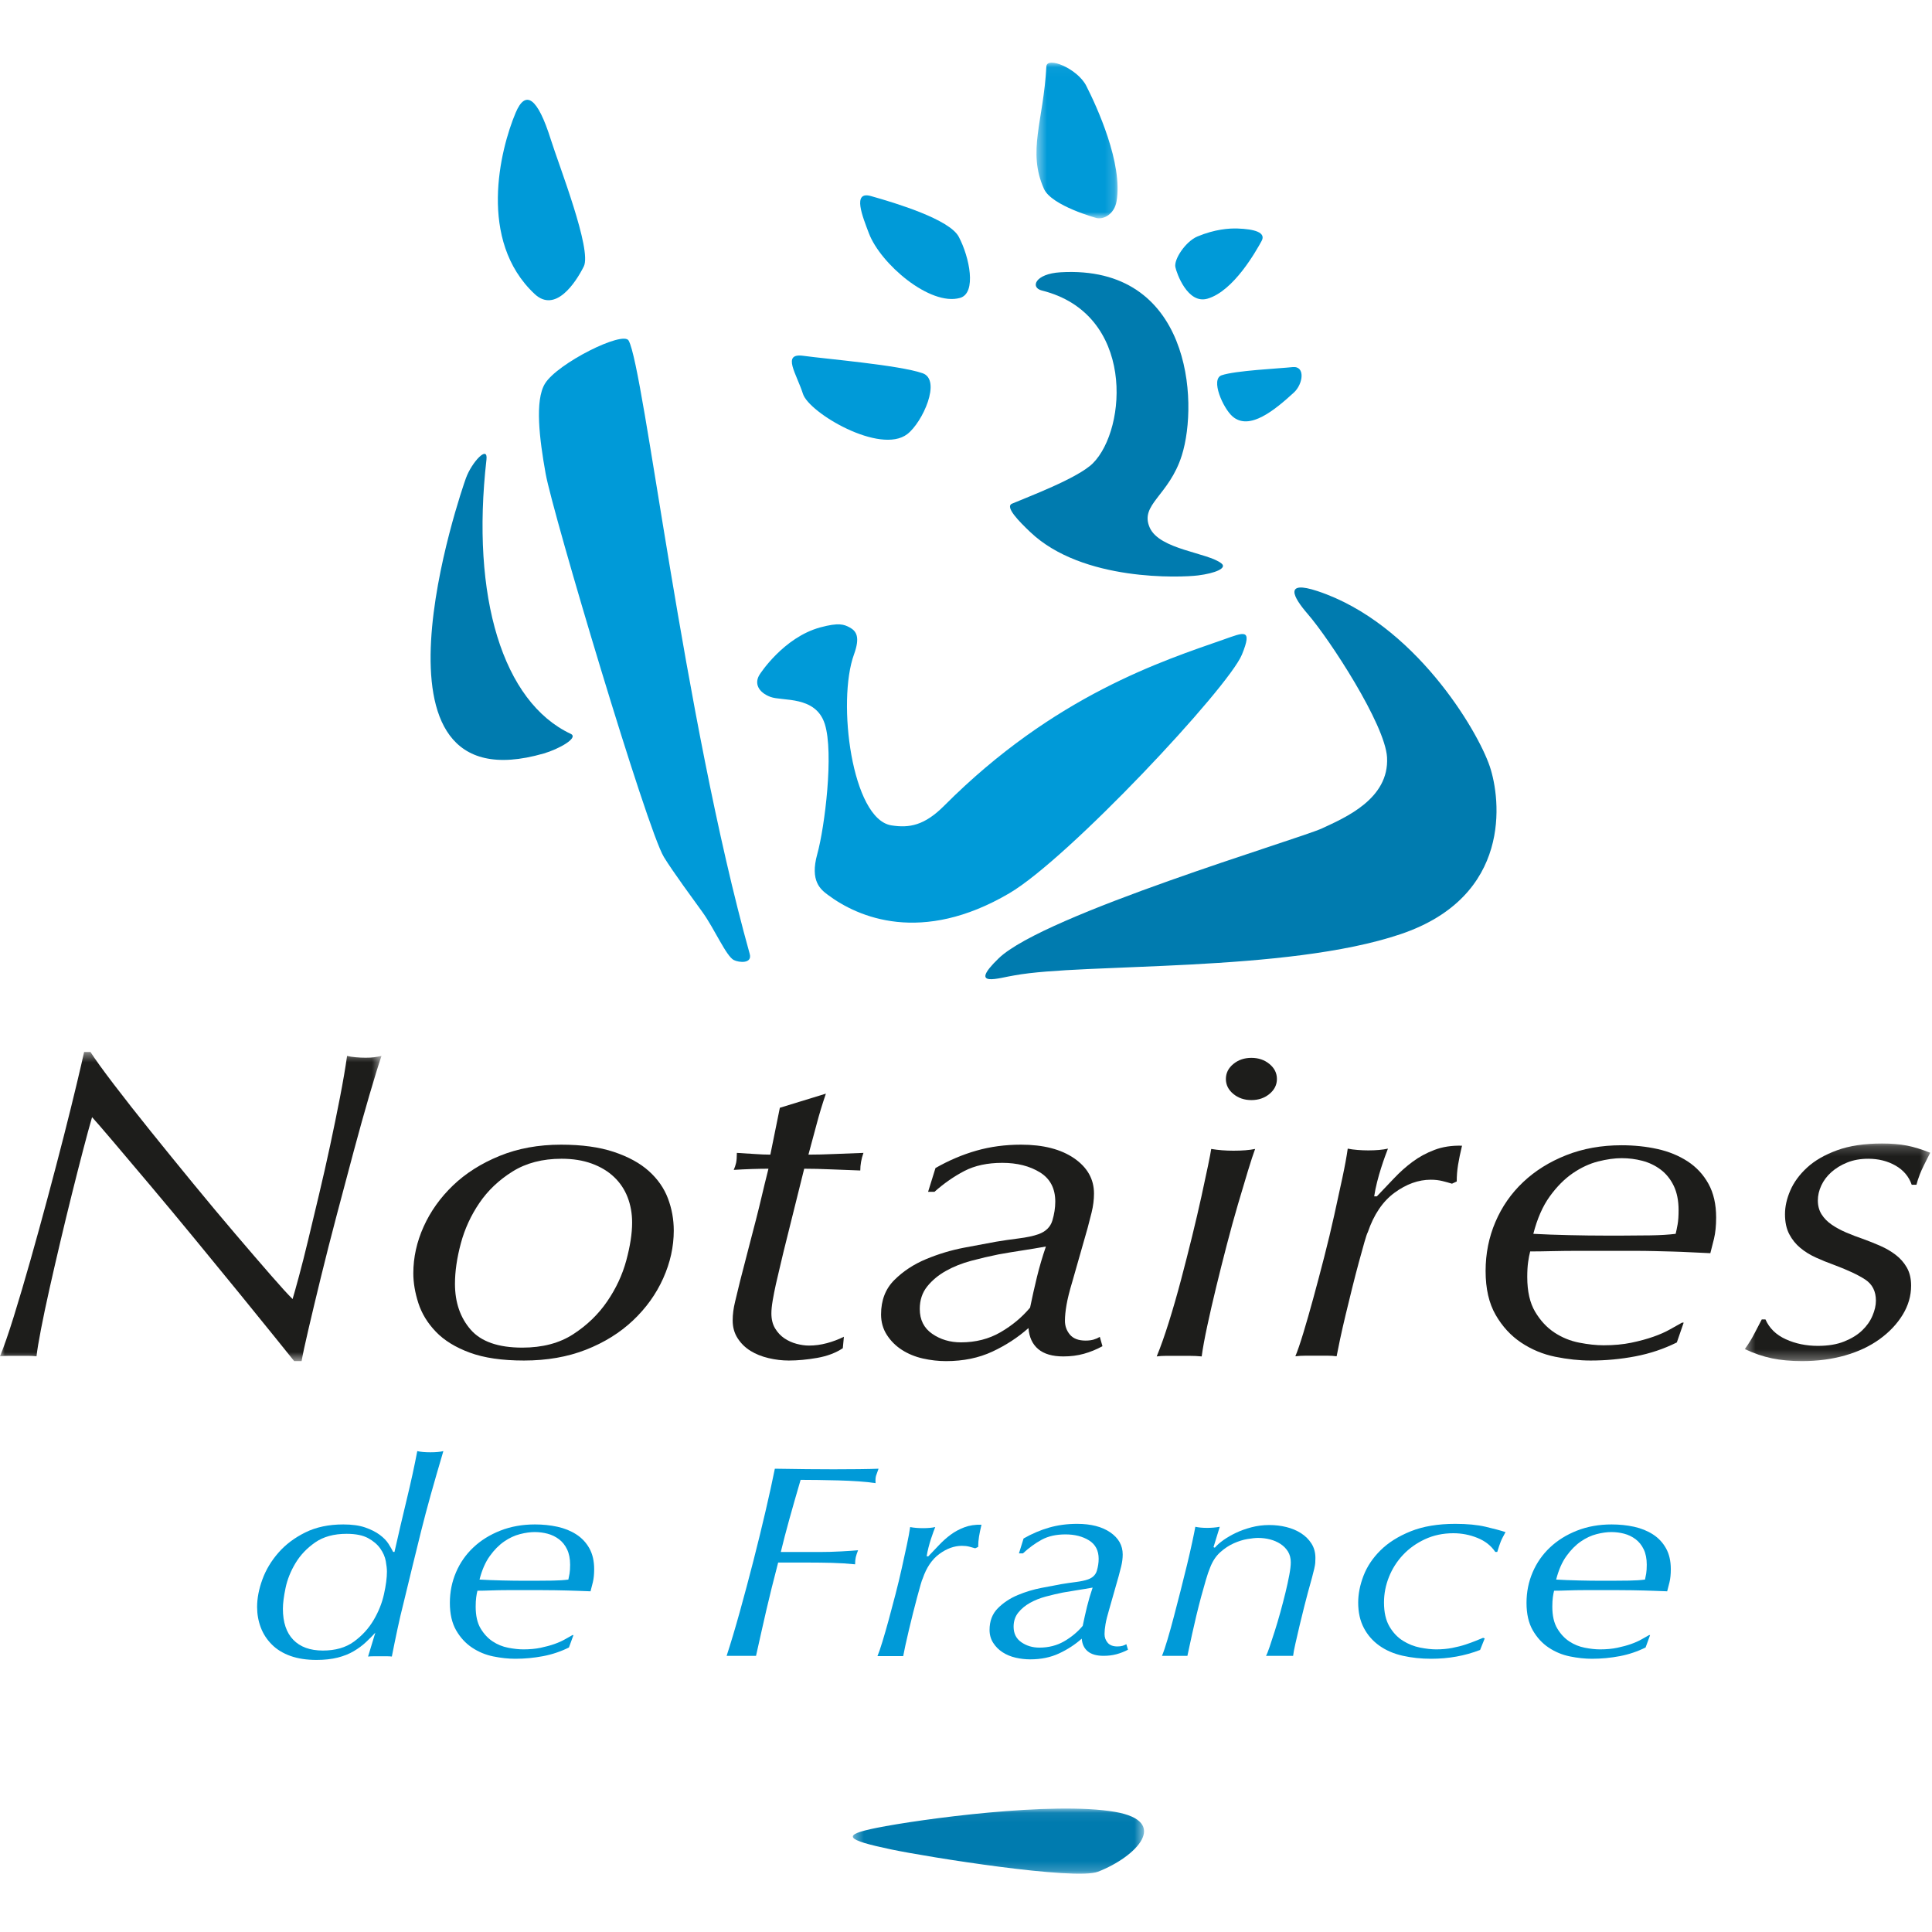 <?xml version="1.0" encoding="UTF-8"?>
<svg width="200px" height="200px" viewBox="0 0 200 200" version="1.1" xmlns="http://www.w3.org/2000/svg" xmlns:xlink="http://www.w3.org/1999/xlink">
    <!-- Generator: Sketch 60.1 (88133) - https://sketch.com -->
    <title>03 - Logo / Color</title>
    <desc>Created with Sketch.</desc>
    <defs>
        <polygon id="path-1" points="0.421 0.034 8.82 0.034 8.82 16.15 0.421 16.15"></polygon>
        <polygon id="path-3" points="0 0.435 39.491 0.435 39.491 32.436 0 32.436"></polygon>
        <polygon id="path-5" points="0.397 0.192 19.588 0.192 19.588 22.72 0.397 22.72"></polygon>
        <polygon id="path-7" points="0.357 0.057 30.503 0.057 30.503 6.801 0.357 6.801"></polygon>
    </defs>
    <g id="03---Logo-/-Color" stroke="none" stroke-width="1" fill="none" fill-rule="evenodd">
        <g id="Logo" transform="translate(0, 6)">
            <path d="M55.342,24.432 C49.435,18.897 51.763,9.508 53.381,5.669 C54.403,3.246 55.649,4.078 57.026,8.462 C57.869,11.144 61.298,19.873 60.433,21.584 C59.573,23.298 57.484,26.441 55.342,24.432" id="Fill-1" fill="#009AD8"></path>
            <path d="M78.66,63.794 C78.032,64.734 78.505,65.672 79.755,66.143 C81.007,66.612 84.449,65.985 85.386,68.958 C86.326,71.931 85.386,79.597 84.604,82.413 C83.822,85.228 84.969,86.088 85.701,86.636 C88.83,88.981 95.401,91.798 104.472,86.478 C110.611,82.881 127.156,65.202 128.564,61.763 C129.704,58.976 128.74,59.478 126.689,60.196 C120.43,62.388 109.152,65.968 97.745,77.405 C95.705,79.453 94.137,79.738 92.271,79.441 C88.181,78.788 86.63,66.62 88.403,61.752 C89.056,59.953 88.673,59.329 87.929,58.937 C87.384,58.65 86.85,58.422 84.916,58.947 C81.1,59.982 78.66,63.794 78.66,63.794" id="Fill-3" fill="#009AD8"></path>
            <path d="M99.251,18.512 C98.302,16.716 92.8,15.038 90.149,14.294 C88.189,13.746 89.303,16.441 89.945,18.142 C91.143,21.317 96.274,25.71 99.376,24.841 C101.126,24.352 100.368,20.623 99.251,18.512" id="Fill-5" fill="#009AD8"></path>
            <path d="M95.494,32.632 C93.046,31.79 85.601,31.168 83.153,30.832 C80.889,30.522 82.461,32.696 83.12,34.769 C83.752,36.751 91.111,41.085 93.917,38.943 C95.501,37.733 97.501,33.321 95.494,32.632" id="Fill-7" fill="#009AD8"></path>
            <path d="M126.464,32.847 C127.908,32.358 132.351,32.157 133.806,32.002 C135.156,31.86 134.9,33.757 133.943,34.635 C131.956,36.455 129.335,38.623 127.592,37.111 C126.609,36.257 125.281,33.252 126.464,32.847" id="Fill-9" fill="#009AD8"></path>
            <g id="Group-13" transform="translate(106.873, 0.451)">
                <mask id="mask-2" fill="white">
                    <use xlink:href="#path-1"></use>
                </mask>
                <g id="Clip-12"></g>
                <path d="M6.667,16.127 C7.469,16.282 8.491,15.642 8.71,14.406 C9.399,10.492 6.649,4.535 5.572,2.424 C4.664,0.648 1.503,-0.663 1.446,0.439 C1.15,6.102 -0.545,9.206 1.197,13.098 C1.989,14.865 6.667,16.127 6.667,16.127" id="Fill-11" fill="#009AD8" mask="url(#mask-2)"></path>
            </g>
            <path d="M56.291,71.999 C57.83,71.555 59.945,70.378 59.085,69.97 C52.057,66.672 48.73,55.836 50.359,41.572 C50.536,40.025 48.849,41.829 48.24,43.479 C47.812,44.639 36.345,77.744 56.291,71.999" id="Fill-14" fill="#007BAF"></path>
            <path d="M135.377,57.562 C137.645,60.178 143.395,69.001 143.586,72.399 C143.829,76.716 139.204,78.658 136.857,79.753 C134.511,80.848 108.07,88.67 103.381,93.207 C100.11,96.368 103.489,95.195 105.046,94.966 C112.147,93.671 133.158,94.701 144.993,90.703 C156.569,86.791 155.362,76.723 154.222,73.34 C152.961,69.595 146.389,58.508 136.39,55.191 C132.908,54.036 133.832,55.779 135.377,57.562" id="Fill-16" fill="#007BAF"></path>
            <path d="M106.664,49.09 C105.482,47.97 104.004,46.466 104.762,46.141 C106.277,45.487 111.58,43.517 113.138,41.955 C116.683,38.4 117.506,26.473 107.852,24.073 C106.628,23.769 107.144,22.342 109.777,22.187 C123.238,21.394 124.109,35.54 122.341,41.142 C121.016,45.338 117.951,46.215 119.022,48.623 C120.043,50.91 125.029,51.194 126.446,52.328 C127.057,52.815 125.797,53.345 124.026,53.567 C122.256,53.787 112.077,54.228 106.664,49.09" id="Fill-18" fill="#007BAF"></path>
            <path d="M75.967,93.384 C75.176,92.989 73.974,90.172 72.728,88.436 C71.817,87.17 69.676,84.272 68.727,82.722 C66.969,79.853 57.216,47.124 56.485,43.034 C55.841,39.439 55.347,35.458 56.413,33.716 C57.7,31.61 64.503,28.212 65.077,29.256 C66.687,32.169 70.739,68.092 77.609,92.744 C77.898,93.776 76.521,93.66 75.967,93.384" id="Fill-20" fill="#009AD8"></path>
            <path d="M121.673,21.642 C121.514,20.828 122.747,18.979 123.97,18.475 C125.774,17.729 127.216,17.626 128.119,17.656 C129.837,17.715 131.092,18.055 130.599,18.949 C130.037,19.97 127.722,24.128 124.998,24.919 C122.934,25.516 121.794,22.256 121.673,21.642" id="Fill-22" fill="#009AD8"></path>
            <g id="Group-26" transform="translate(0, 102.467)">
                <mask id="mask-4" fill="white">
                    <use xlink:href="#path-3"></use>
                </mask>
                <g id="Clip-25"></g>
                <path d="M11.803,3.809 C12.917,5.268 14.176,6.871 15.582,8.618 C16.988,10.366 18.458,12.174 19.991,14.042 C21.525,15.912 22.986,17.66 24.373,19.285 C25.76,20.912 26.984,22.332 28.043,23.548 C29.102,24.763 29.85,25.584 30.289,26.009 C30.435,25.523 30.654,24.74 30.946,23.661 C31.239,22.582 31.557,21.322 31.905,19.878 C32.252,18.433 32.625,16.869 33.028,15.182 C33.429,13.495 33.813,11.801 34.178,10.099 C34.542,8.397 34.88,6.749 35.191,5.153 C35.501,3.557 35.748,2.122 35.93,0.844 C36.185,0.905 36.487,0.951 36.833,0.981 C37.181,1.012 37.519,1.027 37.848,1.027 C38.212,1.027 38.504,1.012 38.724,0.981 C38.943,0.951 39.199,0.905 39.491,0.844 C39.162,1.817 38.742,3.177 38.231,4.925 C37.72,6.672 37.181,8.602 36.615,10.714 C36.049,12.826 35.464,15.023 34.862,17.301 C34.26,19.581 33.712,21.731 33.219,23.752 C32.725,25.773 32.297,27.566 31.932,29.131 C31.567,30.697 31.329,31.798 31.221,32.436 L30.453,32.436 C30.161,32.071 29.495,31.244 28.454,29.952 C27.413,28.661 26.181,27.141 24.756,25.393 C23.332,23.645 21.807,21.785 20.183,19.81 C18.559,17.834 17.016,15.98 15.555,14.247 C14.094,12.515 12.816,11.004 11.721,9.712 C10.626,8.421 9.895,7.577 9.53,7.182 C9.274,8.063 8.963,9.203 8.599,10.6 C8.234,11.999 7.85,13.503 7.449,15.113 C7.047,16.725 6.646,18.38 6.244,20.083 C5.842,21.785 5.468,23.41 5.121,24.959 C4.773,26.51 4.481,27.9 4.244,29.13 C4.007,30.362 3.851,31.297 3.779,31.934 C3.487,31.904 3.194,31.889 2.903,31.889 L1.916,31.889 L0.957,31.889 C0.61,31.889 0.291,31.904 -4.85788114e-05,31.934 C0.401,30.962 0.876,29.594 1.424,27.831 C1.972,26.069 2.546,24.123 3.149,21.996 C3.752,19.869 4.354,17.681 4.956,15.433 C5.559,13.184 6.116,11.057 6.628,9.051 C7.138,7.045 7.576,5.276 7.942,3.74 C8.307,2.205 8.562,1.104 8.708,0.435 L9.365,0.435 C9.876,1.225 10.689,2.349 11.803,3.809" id="Fill-24" fill="#1D1D1B" mask="url(#mask-4)"></path>
            </g>
            <path d="M48.718,131.638 C49.798,132.884 51.582,133.506 54.071,133.506 C56.157,133.506 57.915,133.043 59.342,132.116 C60.769,131.19 61.941,130.058 62.856,128.72 C63.771,127.384 64.43,125.971 64.833,124.482 C65.235,122.993 65.437,121.687 65.437,120.562 C65.437,119.621 65.281,118.747 64.97,117.941 C64.659,117.136 64.192,116.437 63.57,115.845 C62.947,115.253 62.179,114.789 61.264,114.455 C60.348,114.121 59.306,113.953 58.135,113.953 C56.157,113.953 54.465,114.395 53.056,115.275 C51.646,116.156 50.503,117.243 49.624,118.534 C48.746,119.826 48.104,121.223 47.702,122.727 C47.3,124.232 47.098,125.622 47.098,126.898 C47.098,128.813 47.638,130.392 48.718,131.638 M43.855,120.979 C44.567,119.399 45.581,117.976 46.896,116.714 C48.211,115.453 49.82,114.434 51.719,113.659 C53.619,112.884 55.738,112.496 58.076,112.496 C60.232,112.496 62.058,112.747 63.556,113.249 C65.054,113.75 66.259,114.412 67.172,115.232 C68.085,116.054 68.743,116.996 69.145,118.06 C69.547,119.124 69.748,120.233 69.748,121.389 C69.748,123.061 69.383,124.711 68.652,126.337 C67.922,127.964 66.88,129.415 65.529,130.692 C64.177,131.969 62.551,132.981 60.651,133.725 C58.752,134.469 56.614,134.842 54.24,134.842 C51.974,134.842 50.103,134.568 48.623,134.021 C47.143,133.475 45.974,132.753 45.115,131.855 C44.257,130.959 43.654,129.971 43.307,128.891 C42.96,127.811 42.787,126.786 42.787,125.812 C42.787,124.171 43.143,122.56 43.855,120.979" id="Fill-27" fill="#1D1D1B"></path>
            <path d="M84.538,110.371 C84.264,111.409 83.981,112.461 83.688,113.528 C84.528,113.528 85.45,113.505 86.454,113.46 C87.458,113.415 88.435,113.376 89.384,113.346 C89.165,113.968 89.056,114.576 89.056,115.168 C88.106,115.138 87.111,115.099 86.071,115.054 C85.03,115.008 84.09,114.986 83.25,114.986 L81.114,123.568 C81.004,124.056 80.876,124.596 80.73,125.19 C80.584,125.784 80.447,126.37 80.319,126.947 C80.191,127.526 80.082,128.081 79.991,128.613 C79.9,129.146 79.854,129.595 79.854,129.96 C79.854,130.57 79.981,131.087 80.237,131.513 C80.493,131.939 80.813,132.282 81.196,132.54 C81.579,132.798 81.998,132.989 82.456,133.111 C82.912,133.232 83.341,133.293 83.743,133.293 C84.364,133.293 84.985,133.209 85.605,133.042 C86.226,132.875 86.81,132.654 87.359,132.38 L87.248,133.565 C86.518,134.052 85.633,134.386 84.591,134.569 C83.551,134.75 82.575,134.842 81.662,134.842 C80.967,134.842 80.267,134.758 79.56,134.591 C78.853,134.424 78.229,134.173 77.688,133.839 C77.146,133.503 76.704,133.07 76.361,132.537 C76.017,132.004 75.846,131.389 75.846,130.688 C75.846,130.08 75.928,129.442 76.091,128.772 C76.254,128.102 76.427,127.386 76.61,126.626 C77.008,125.074 77.335,123.811 77.589,122.837 C77.844,121.863 78.07,120.988 78.271,120.213 C78.47,119.436 78.661,118.66 78.843,117.884 C79.024,117.108 79.26,116.142 79.55,114.986 C79.042,114.986 78.47,114.996 77.834,115.016 C77.199,115.037 76.572,115.067 75.955,115.107 C76.063,114.866 76.144,114.626 76.199,114.385 C76.252,114.144 76.28,113.798 76.28,113.346 C76.857,113.376 77.463,113.415 78.094,113.46 C78.726,113.505 79.276,113.528 79.746,113.528 L80.73,108.677 L85.496,107.213 C85.131,108.281 84.811,109.333 84.538,110.371" id="Fill-29" fill="#1D1D1B"></path>
            <path d="M96.498,132.073 C97.354,132.665 98.347,132.96 99.476,132.96 C101.005,132.96 102.371,132.611 103.573,131.913 C104.775,131.215 105.795,130.366 106.634,129.365 C106.852,128.303 107.088,127.249 107.343,126.201 C107.598,125.155 107.908,124.101 108.272,123.038 C107.434,123.19 106.615,123.326 105.814,123.448 C105.012,123.569 104.192,123.706 103.355,123.857 C102.444,124.039 101.506,124.259 100.541,124.517 C99.575,124.776 98.701,125.124 97.919,125.565 C97.135,126.005 96.488,126.543 95.979,127.18 C95.469,127.817 95.214,128.59 95.214,129.5 C95.214,130.624 95.642,131.48 96.498,132.073 M101.08,113.113 C102.52,112.702 104.06,112.496 105.702,112.496 C107.999,112.496 109.831,112.968 111.198,113.908 C112.566,114.851 113.25,116.066 113.25,117.555 C113.25,118.194 113.167,118.847 113.003,119.515 C112.839,120.183 112.702,120.715 112.593,121.11 L111.008,126.67 C110.715,127.643 110.514,128.448 110.405,129.086 C110.296,129.724 110.242,130.271 110.242,130.726 C110.242,131.273 110.415,131.753 110.761,132.163 C111.107,132.572 111.645,132.777 112.375,132.777 C112.702,132.777 112.985,132.742 113.222,132.671 C113.46,132.6 113.669,132.507 113.852,132.393 L114.126,133.359 C113.505,133.697 112.866,133.957 112.21,134.141 C111.553,134.325 110.843,134.417 110.078,134.417 C108.947,134.417 108.08,134.165 107.479,133.66 C106.878,133.155 106.539,132.429 106.468,131.48 C105.374,132.454 104.125,133.268 102.721,133.922 C101.316,134.575 99.721,134.903 97.935,134.903 C97.132,134.903 96.33,134.811 95.528,134.63 C94.725,134.447 94.005,134.15 93.367,133.74 C92.728,133.33 92.209,132.812 91.808,132.189 C91.407,131.566 91.207,130.859 91.207,130.068 C91.207,128.608 91.663,127.424 92.577,126.511 C93.491,125.599 94.587,124.877 95.866,124.345 C97.145,123.812 98.46,123.417 99.812,123.158 C101.164,122.9 102.261,122.694 103.102,122.543 C103.833,122.421 104.618,122.306 105.459,122.2 C106.299,122.094 106.975,121.95 107.488,121.768 C108.254,121.495 108.739,121.023 108.94,120.354 C109.141,119.685 109.242,119.031 109.242,118.392 C109.242,117.023 108.711,116.013 107.651,115.36 C106.59,114.706 105.291,114.378 103.755,114.378 C102.218,114.378 100.911,114.659 99.832,115.22 C98.754,115.781 97.72,116.5 96.733,117.378 L96.075,117.378 L96.841,114.915 C98.226,114.124 99.64,113.523 101.08,113.113" id="Fill-31" fill="#1D1D1B"></path>
            <path d="M127.673,104.146 C128.187,103.721 128.81,103.509 129.545,103.509 C130.278,103.509 130.901,103.721 131.415,104.146 C131.929,104.571 132.186,105.087 132.186,105.695 C132.186,106.302 131.929,106.818 131.415,107.243 C130.901,107.668 130.278,107.881 129.545,107.881 C128.81,107.881 128.187,107.668 127.673,107.243 C127.159,106.818 126.903,106.302 126.903,105.695 C126.903,105.087 127.159,104.571 127.673,104.146 M129.19,115.195 C128.879,116.214 128.533,117.376 128.149,118.684 C127.766,119.991 127.383,121.382 127,122.857 C126.616,124.331 126.251,125.783 125.904,127.212 C125.557,128.641 125.246,129.994 124.973,131.271 C124.699,132.548 124.507,133.596 124.398,134.417 C123.996,134.377 123.576,134.357 123.138,134.357 L121.878,134.357 L120.7,134.357 C120.353,134.357 120.034,134.377 119.742,134.417 C120.144,133.445 120.563,132.258 121.002,130.86 C121.44,129.461 121.859,128.002 122.261,126.482 C122.663,124.962 123.046,123.457 123.412,121.968 C123.777,120.478 124.096,119.11 124.37,117.863 C124.644,116.617 124.872,115.553 125.054,114.671 C125.237,113.789 125.347,113.211 125.384,112.938 C126.113,113.06 126.88,113.12 127.684,113.12 C128.596,113.12 129.345,113.06 129.93,112.938 C129.748,113.425 129.501,114.177 129.19,115.195" id="Fill-33" fill="#1D1D1B"></path>
            <path d="M149.321,116.262 C148.956,116.171 148.555,116.124 148.117,116.124 C146.838,116.124 145.587,116.573 144.365,117.468 C143.141,118.365 142.219,119.725 141.598,121.549 C141.525,121.67 141.406,122.02 141.242,122.597 C141.077,123.174 140.886,123.865 140.667,124.671 C140.448,125.477 140.22,126.358 139.982,127.314 C139.745,128.272 139.516,129.206 139.297,130.117 C139.078,131.029 138.887,131.872 138.722,132.647 C138.558,133.422 138.44,134.007 138.366,134.402 C138.074,134.361 137.764,134.341 137.435,134.341 L136.341,134.341 L135.162,134.341 C134.779,134.341 134.423,134.361 134.095,134.402 C134.313,133.885 134.587,133.086 134.916,132.006 C135.244,130.926 135.591,129.717 135.956,128.378 C136.322,127.039 136.697,125.624 137.08,124.133 C137.463,122.643 137.81,121.197 138.119,119.798 C138.43,118.398 138.713,117.098 138.969,115.895 C139.225,114.694 139.407,113.697 139.517,112.906 C139.81,112.967 140.147,113.012 140.53,113.042 C140.914,113.073 141.288,113.088 141.653,113.088 C142.456,113.088 143.131,113.027 143.68,112.906 C143.606,113.089 143.506,113.356 143.379,113.706 C143.251,114.058 143.114,114.462 142.968,114.919 C142.822,115.377 142.684,115.858 142.557,116.36 C142.429,116.863 142.328,117.36 142.255,117.847 L142.53,117.847 C143.113,117.24 143.706,116.616 144.309,115.978 C144.911,115.34 145.551,114.769 146.226,114.268 C146.902,113.765 147.659,113.355 148.5,113.036 C149.339,112.717 150.289,112.572 151.348,112.602 C151.165,113.365 151.028,114.028 150.937,114.592 C150.846,115.157 150.8,115.728 150.8,116.307 L150.307,116.535 C150.015,116.444 149.686,116.353 149.321,116.262" id="Fill-35" fill="#1D1D1B"></path>
            <path d="M165.44,114.232 C164.545,114.459 163.668,114.867 162.81,115.455 C161.953,116.044 161.158,116.843 160.428,117.855 C159.698,118.866 159.132,120.156 158.73,121.726 C159.862,121.787 161.103,121.832 162.454,121.862 C163.806,121.893 165.047,121.908 166.179,121.908 L167.932,121.908 C168.845,121.908 169.812,121.9 170.834,121.885 C171.857,121.87 172.733,121.817 173.464,121.726 C173.531,121.454 173.598,121.13 173.666,120.752 C173.733,120.375 173.767,119.884 173.767,119.281 C173.767,118.285 173.597,117.44 173.26,116.746 C172.921,116.051 172.468,115.493 171.903,115.07 C171.337,114.648 170.706,114.346 170.013,114.165 C169.319,113.983 168.607,113.893 167.877,113.893 C167.147,113.893 166.334,114.006 165.44,114.232 M169.292,134.408 C167.779,134.697 166.239,134.842 164.671,134.842 C163.504,134.842 162.283,134.712 161.008,134.454 C159.732,134.196 158.556,133.708 157.48,132.993 C156.404,132.277 155.521,131.319 154.828,130.116 C154.135,128.913 153.789,127.399 153.789,125.571 C153.789,123.776 154.126,122.086 154.802,120.503 C155.476,118.92 156.434,117.542 157.675,116.37 C158.915,115.198 160.402,114.269 162.136,113.584 C163.869,112.899 165.776,112.557 167.856,112.557 C169.169,112.557 170.41,112.686 171.578,112.945 C172.745,113.203 173.785,113.629 174.698,114.222 C175.61,114.815 176.33,115.59 176.859,116.547 C177.389,117.505 177.654,118.668 177.654,120.036 C177.654,120.888 177.58,121.618 177.435,122.225 C177.289,122.833 177.162,123.335 177.054,123.73 C176.29,123.697 175.599,123.665 174.982,123.633 C174.363,123.601 173.754,123.576 173.154,123.56 C172.554,123.544 171.927,123.528 171.273,123.512 C170.618,123.495 169.873,123.487 169.037,123.487 L165.002,123.487 L163.312,123.487 C162.439,123.487 161.566,123.497 160.694,123.517 C159.822,123.538 159.059,123.548 158.404,123.548 C158.323,123.852 158.252,124.218 158.192,124.643 C158.131,125.069 158.101,125.586 158.101,126.193 C158.101,127.683 158.373,128.885 158.918,129.797 C159.463,130.71 160.126,131.425 160.908,131.941 C161.69,132.458 162.544,132.808 163.471,132.99 C164.398,133.172 165.243,133.263 166.007,133.263 C167.061,133.263 168.016,133.175 168.87,132.998 C169.723,132.821 170.487,132.614 171.16,132.377 C171.832,132.141 172.413,131.883 172.905,131.602 C173.395,131.321 173.804,131.092 174.132,130.915 L174.295,130.915 L173.585,132.97 C172.236,133.64 170.804,134.12 169.292,134.408" id="Fill-37" fill="#1D1D1B"></path>
            <g id="Group-41" transform="translate(180.227, 112.183)">
                <mask id="mask-6" fill="white">
                    <use xlink:href="#path-5"></use>
                </mask>
                <g id="Clip-40"></g>
                <path d="M15.997,2.478 C15.174,2.007 14.231,1.771 13.171,1.771 C12.365,1.771 11.642,1.9 11.002,2.157 C10.361,2.415 9.813,2.748 9.355,3.157 C8.898,3.566 8.55,4.028 8.313,4.543 C8.074,5.058 7.956,5.573 7.956,6.088 C7.956,6.633 8.083,7.11 8.339,7.52 C8.596,7.929 8.943,8.284 9.382,8.587 C9.82,8.89 10.323,9.163 10.89,9.406 C11.457,9.649 12.051,9.876 12.673,10.087 C13.258,10.3 13.843,10.534 14.428,10.791 C15.014,11.049 15.544,11.359 16.02,11.723 C16.495,12.087 16.879,12.527 17.172,13.04 C17.464,13.556 17.611,14.177 17.611,14.904 C17.611,15.965 17.318,16.971 16.734,17.926 C16.148,18.881 15.353,19.722 14.347,20.449 C13.341,21.176 12.153,21.737 10.781,22.13 C9.408,22.523 7.92,22.72 6.312,22.72 C5.18,22.72 4.148,22.625 3.217,22.434 C2.286,22.241 1.346,21.923 0.397,21.476 C0.798,20.919 1.146,20.351 1.437,19.774 C1.73,19.196 1.967,18.74 2.149,18.405 L2.533,18.405 C2.935,19.318 3.638,20.002 4.642,20.458 C5.645,20.914 6.751,21.141 7.956,21.141 C9.023,21.141 9.932,20.99 10.685,20.687 C11.439,20.384 12.055,20.006 12.533,19.551 C13.011,19.097 13.37,18.589 13.609,18.029 C13.848,17.468 13.967,16.946 13.967,16.461 C13.967,15.491 13.6,14.765 12.867,14.28 C12.133,13.795 11.032,13.28 9.564,12.734 C8.977,12.523 8.38,12.281 7.775,12.007 C7.169,11.735 6.628,11.402 6.151,11.008 C5.674,10.614 5.289,10.137 4.996,9.576 C4.702,9.016 4.555,8.326 4.555,7.508 C4.555,6.72 4.737,5.903 5.104,5.055 C5.47,4.206 6.046,3.418 6.833,2.692 C7.619,1.965 8.652,1.367 9.933,0.897 C11.214,0.427 12.769,0.192 14.598,0.192 C15.586,0.192 16.446,0.264 17.178,0.407 C17.908,0.551 18.712,0.798 19.588,1.148 C19.04,2.203 18.684,2.942 18.52,3.367 C18.356,3.793 18.237,4.158 18.164,4.461 L17.672,4.461 C17.379,3.61 16.82,2.949 15.997,2.478" id="Fill-39" fill="#1D1D1B" mask="url(#mask-6)"></path>
            </g>
            <path d="M30.363,163.754 C31.081,164.494 32.101,164.864 33.423,164.864 C34.722,164.864 35.794,164.557 36.637,163.942 C37.479,163.327 38.158,162.587 38.67,161.721 C39.182,160.856 39.542,159.962 39.747,159.039 C39.952,158.117 40.055,157.338 40.055,156.703 C40.055,156.415 40.016,156.049 39.936,155.607 C39.856,155.165 39.667,154.732 39.371,154.309 C39.076,153.886 38.653,153.525 38.106,153.227 C37.559,152.93 36.818,152.78 35.884,152.78 C34.562,152.78 33.473,153.079 32.62,153.675 C31.765,154.271 31.086,154.987 30.585,155.823 C30.084,156.66 29.742,157.515 29.56,158.39 C29.378,159.265 29.286,159.981 29.286,160.539 C29.286,161.942 29.645,163.015 30.363,163.754 M37.896,163.982 C37.532,164.325 37.11,164.638 36.631,164.923 C36.153,165.209 35.594,165.432 34.957,165.594 C34.318,165.754 33.589,165.836 32.769,165.836 C31.743,165.836 30.842,165.698 30.068,165.423 C29.292,165.146 28.648,164.751 28.136,164.236 C27.623,163.722 27.241,163.132 26.991,162.465 C26.74,161.799 26.615,161.094 26.615,160.351 C26.615,159.456 26.797,158.508 27.161,157.509 C27.525,156.508 28.079,155.585 28.82,154.737 C29.56,153.889 30.489,153.189 31.607,152.637 C32.723,152.085 34.034,151.809 35.538,151.809 C36.449,151.809 37.207,151.915 37.812,152.126 C38.415,152.336 38.917,152.591 39.316,152.888 C39.714,153.186 40.017,153.497 40.222,153.822 C40.427,154.149 40.586,154.427 40.7,154.656 L40.837,154.656 C41.247,152.831 41.668,151.025 42.101,149.238 C42.534,147.451 42.899,145.778 43.196,144.219 C43.537,144.3 43.993,144.34 44.563,144.34 C45.11,144.34 45.554,144.3 45.896,144.219 C45.395,145.913 44.962,147.411 44.597,148.715 C44.233,150.019 43.902,151.264 43.606,152.454 C43.31,153.644 43.013,154.847 42.717,156.065 C42.421,157.284 42.09,158.644 41.726,160.147 C41.543,160.851 41.35,161.684 41.145,162.645 C40.94,163.606 40.745,164.553 40.563,165.485 C40.404,165.466 40.244,165.457 40.085,165.457 L39.401,165.457 L38.666,165.457 C38.472,165.457 38.284,165.466 38.102,165.485 L38.854,163.013 C38.58,163.317 38.26,163.641 37.896,163.982" id="Fill-42" fill="#009AD8"></path>
            <path d="M53.828,152.812 C53.269,152.954 52.721,153.209 52.186,153.579 C51.651,153.95 51.155,154.451 50.7,155.086 C50.243,155.722 49.89,156.532 49.64,157.517 C50.345,157.558 51.121,157.588 51.964,157.608 C52.806,157.629 53.582,157.639 54.289,157.639 L55.383,157.639 C55.952,157.639 56.556,157.634 57.195,157.623 C57.832,157.614 58.38,157.578 58.837,157.517 C58.876,157.346 58.917,157.143 58.958,156.906 C58.998,156.668 59.019,156.361 59.019,155.982 C59.019,155.356 58.913,154.826 58.704,154.39 C58.496,153.954 58.214,153.604 57.861,153.338 C57.508,153.073 57.114,152.883 56.682,152.769 C56.249,152.655 55.804,152.599 55.349,152.599 C54.893,152.599 54.385,152.669 53.828,152.812 M56.224,165.444 C55.281,165.623 54.322,165.715 53.347,165.715 C52.62,165.715 51.86,165.633 51.065,165.472 C50.27,165.311 49.538,165.007 48.868,164.561 C48.198,164.115 47.648,163.516 47.217,162.766 C46.786,162.015 46.57,161.07 46.57,159.93 C46.57,158.809 46.781,157.755 47.204,156.768 C47.626,155.779 48.226,154.92 49.003,154.189 C49.779,153.457 50.71,152.877 51.795,152.45 C52.88,152.023 54.073,151.809 55.375,151.809 C56.197,151.809 56.974,151.89 57.704,152.049 C58.435,152.209 59.087,152.473 59.658,152.84 C60.229,153.208 60.68,153.689 61.011,154.281 C61.342,154.875 61.508,155.595 61.508,156.443 C61.508,156.971 61.462,157.423 61.37,157.8 C61.28,158.176 61.2,158.487 61.131,158.732 C60.651,158.715 60.218,158.699 59.83,158.683 C59.443,158.667 59.06,158.654 58.684,158.647 C58.307,158.639 57.913,158.631 57.502,158.622 C57.092,158.615 56.624,158.61 56.099,158.61 L53.567,158.61 L52.505,158.61 C51.956,158.61 51.409,158.62 50.862,158.64 C50.313,158.661 49.834,158.671 49.424,158.671 C49.375,158.86 49.332,159.089 49.296,159.355 C49.26,159.622 49.242,159.945 49.242,160.325 C49.242,161.256 49.412,162.007 49.753,162.577 C50.094,163.147 50.509,163.594 50.997,163.916 C51.485,164.239 52.019,164.459 52.599,164.572 C53.178,164.686 53.706,164.743 54.183,164.743 C54.842,164.743 55.438,164.688 55.973,164.576 C56.506,164.464 56.983,164.334 57.403,164.185 C57.824,164.036 58.188,163.873 58.495,163.696 C58.801,163.52 59.057,163.376 59.262,163.264 L59.364,163.264 L58.897,164.546 C58.056,164.964 57.165,165.264 56.224,165.444" id="Fill-44" fill="#009AD8"></path>
            <path d="M79.887,158.369 C79.694,159.145 79.511,159.902 79.34,160.64 C79.169,161.378 78.998,162.131 78.827,162.897 C78.657,163.664 78.469,164.502 78.264,165.411 L77.614,165.411 L76.793,165.411 L75.921,165.411 L75.221,165.411 C75.654,164.087 76.109,162.562 76.588,160.839 C77.066,159.116 77.534,157.363 77.99,155.583 C78.445,153.803 78.867,152.08 79.254,150.414 C79.642,148.748 79.961,147.291 80.212,146.04 C81.374,146.061 82.48,146.076 83.528,146.086 C84.576,146.096 85.5,146.101 86.297,146.101 C87.163,146.101 88.035,146.096 88.912,146.086 C89.79,146.076 90.468,146.061 90.947,146.04 C90.833,146.338 90.747,146.578 90.69,146.761 C90.634,146.945 90.617,147.204 90.639,147.535 C90.16,147.46 89.578,147.398 88.895,147.35 C88.212,147.303 87.511,147.27 86.794,147.251 C86.075,147.232 85.369,147.218 84.674,147.208 C83.979,147.199 83.38,147.194 82.879,147.194 C82.423,148.752 82.029,150.127 81.699,151.318 C81.369,152.51 81.078,153.625 80.828,154.663 L84.862,154.663 C85.545,154.663 86.275,154.643 87.05,154.602 C87.824,154.562 88.417,154.521 88.827,154.481 C88.713,154.767 88.634,155.01 88.588,155.209 C88.542,155.409 88.52,155.652 88.52,155.938 C87.722,155.857 86.918,155.807 86.11,155.786 C85.301,155.767 84.497,155.756 83.7,155.756 L80.554,155.756 C80.303,156.722 80.081,157.593 79.887,158.369" id="Fill-46" fill="#009AD8"></path>
            <path d="M100.337,154.109 C100.109,154.052 99.859,154.023 99.586,154.023 C98.788,154.023 98.007,154.303 97.244,154.863 C96.48,155.423 95.904,156.273 95.517,157.412 C95.471,157.487 95.398,157.706 95.295,158.066 C95.193,158.427 95.073,158.858 94.937,159.362 C94.8,159.864 94.657,160.414 94.509,161.012 C94.36,161.61 94.218,162.195 94.082,162.764 C93.945,163.333 93.825,163.86 93.722,164.343 C93.62,164.827 93.546,165.193 93.5,165.439 L92.919,165.439 L92.235,165.439 L91.5,165.439 L90.834,165.439 C90.971,165.119 91.141,164.623 91.346,163.951 C91.551,163.279 91.768,162.528 91.996,161.695 C92.224,160.864 92.457,159.985 92.696,159.058 C92.936,158.132 93.153,157.233 93.346,156.363 C93.54,155.494 93.716,154.685 93.876,153.938 C94.035,153.191 94.15,152.572 94.218,152.08 C94.4,152.119 94.611,152.148 94.85,152.167 C95.089,152.186 95.324,152.195 95.551,152.195 C96.052,152.195 96.475,152.157 96.816,152.08 C96.77,152.192 96.708,152.357 96.628,152.571 C96.548,152.786 96.463,153.034 96.372,153.315 C96.281,153.595 96.196,153.89 96.116,154.198 C96.036,154.507 95.974,154.811 95.928,155.11 L96.099,155.11 C96.463,154.73 96.833,154.342 97.209,153.944 C97.585,153.545 97.984,153.189 98.406,152.876 C98.828,152.563 99.301,152.307 99.825,152.108 C100.348,151.909 100.941,151.818 101.603,151.837 C101.489,152.311 101.403,152.722 101.347,153.073 C101.29,153.423 101.261,153.777 101.261,154.137 L100.953,154.28 C100.771,154.222 100.565,154.166 100.337,154.109" id="Fill-48" fill="#009AD8"></path>
            <path d="M105.732,164.005 C106.269,164.376 106.89,164.561 107.598,164.561 C108.556,164.561 109.412,164.342 110.165,163.905 C110.918,163.469 111.557,162.937 112.082,162.309 C112.219,161.644 112.367,160.984 112.526,160.328 C112.686,159.673 112.881,159.012 113.109,158.347 C112.584,158.442 112.07,158.529 111.568,158.604 C111.066,158.68 110.553,158.766 110.029,158.86 C109.457,158.975 108.87,159.113 108.266,159.274 C107.66,159.436 107.113,159.655 106.622,159.93 C106.131,160.205 105.725,160.543 105.407,160.941 C105.087,161.341 104.928,161.826 104.928,162.395 C104.928,163.098 105.195,163.635 105.732,164.005 M108.612,152.134 C109.512,151.877 110.475,151.748 111.502,151.748 C112.938,151.748 114.083,152.043 114.939,152.633 C115.794,153.223 116.222,153.983 116.222,154.913 C116.222,155.314 116.171,155.723 116.068,156.14 C115.966,156.559 115.88,156.891 115.811,157.138 L114.82,160.617 C114.638,161.227 114.511,161.73 114.443,162.129 C114.375,162.529 114.341,162.871 114.341,163.156 C114.341,163.498 114.449,163.798 114.665,164.054 C114.882,164.311 115.218,164.44 115.675,164.44 C115.88,164.44 116.057,164.418 116.205,164.374 C116.353,164.33 116.484,164.274 116.598,164.204 L116.769,164.78 C116.382,164.981 115.982,165.137 115.572,165.247 C115.161,165.357 114.716,165.411 114.238,165.411 C113.532,165.411 112.989,165.258 112.614,164.953 C112.237,164.647 112.027,164.208 111.981,163.633 C111.296,164.242 110.515,164.751 109.637,165.161 C108.76,165.571 107.763,165.776 106.645,165.776 C106.143,165.776 105.641,165.717 105.14,165.603 C104.638,165.487 104.187,165.301 103.789,165.043 C103.39,164.785 103.064,164.459 102.814,164.066 C102.563,163.673 102.438,163.228 102.438,162.729 C102.438,161.809 102.724,161.061 103.296,160.487 C103.868,159.912 104.555,159.457 105.356,159.121 C106.156,158.786 106.981,158.538 107.827,158.375 C108.674,158.211 109.361,158.083 109.888,157.986 C110.345,157.91 110.837,157.838 111.363,157.77 C111.89,157.704 112.313,157.613 112.634,157.498 C113.114,157.325 113.417,157.028 113.544,156.607 C113.669,156.186 113.733,155.773 113.733,155.371 C113.733,154.509 113.399,153.872 112.735,153.46 C112.07,153.048 111.257,152.841 110.295,152.841 C109.332,152.841 108.512,153.025 107.837,153.391 C107.16,153.759 106.513,154.23 105.894,154.805 L105.482,154.805 L105.961,153.263 C106.827,152.767 107.71,152.392 108.612,152.134" id="Fill-50" fill="#009AD8"></path>
            <path d="M125.758,154.217 C125.986,153.951 126.287,153.685 126.663,153.419 C127.039,153.154 127.467,152.907 127.946,152.679 C128.424,152.451 128.96,152.26 129.552,152.104 C130.144,151.948 130.76,151.87 131.398,151.87 C132.013,151.87 132.605,151.941 133.175,152.083 C133.744,152.225 134.249,152.439 134.692,152.724 C135.134,153.008 135.49,153.363 135.763,153.79 C136.034,154.217 136.171,154.714 136.171,155.283 C136.171,155.473 136.165,155.644 136.154,155.796 C136.142,155.948 136.108,156.147 136.051,156.393 C135.994,156.64 135.915,156.952 135.814,157.332 C135.712,157.711 135.571,158.223 135.39,158.868 C135.299,159.209 135.175,159.689 135.017,160.304 C134.858,160.921 134.7,161.565 134.542,162.239 C134.383,162.913 134.236,163.548 134.101,164.145 C133.965,164.743 133.886,165.164 133.864,165.411 L133.262,165.411 L132.561,165.411 L131.774,165.411 L131.057,165.411 C131.148,165.259 131.273,164.947 131.433,164.472 C131.592,163.998 131.769,163.458 131.963,162.851 C132.156,162.244 132.35,161.59 132.544,160.888 C132.737,160.186 132.914,159.509 133.074,158.854 C133.233,158.199 133.364,157.598 133.467,157.047 C133.569,156.497 133.621,156.061 133.621,155.738 C133.621,155.301 133.523,154.928 133.33,154.614 C133.136,154.302 132.879,154.041 132.561,153.832 C132.242,153.623 131.882,153.466 131.484,153.362 C131.085,153.258 130.669,153.206 130.236,153.206 C129.963,153.206 129.597,153.243 129.142,153.319 C128.686,153.396 128.213,153.542 127.724,153.761 C127.233,153.979 126.765,154.287 126.321,154.686 C125.877,155.084 125.53,155.605 125.28,156.25 C125.142,156.573 124.994,157.003 124.835,157.545 C124.675,158.085 124.509,158.673 124.338,159.308 C124.168,159.944 124.003,160.594 123.843,161.258 C123.683,161.922 123.542,162.543 123.416,163.121 C123.291,163.7 123.182,164.197 123.091,164.615 C122.999,165.033 122.943,165.297 122.92,165.411 L122.339,165.411 L121.655,165.411 L120.92,165.411 L120.288,165.411 C120.447,165.034 120.635,164.48 120.851,163.752 C121.068,163.024 121.291,162.225 121.518,161.355 C121.746,160.486 121.98,159.583 122.219,158.647 C122.458,157.711 122.681,156.818 122.886,155.967 C123.091,155.116 123.268,154.345 123.416,153.654 C123.564,152.965 123.672,152.43 123.741,152.052 C124.082,152.129 124.493,152.166 124.971,152.166 C125.176,152.166 125.393,152.157 125.621,152.138 C125.849,152.119 126.065,152.091 126.27,152.052 L125.621,154.16 L125.758,154.217 Z" id="Fill-52" fill="#009AD8"></path>
            <path d="M148.159,165.715 C147.111,165.715 146.125,165.609 145.202,165.401 C144.279,165.193 143.476,164.845 142.793,164.361 C142.11,163.877 141.573,163.264 141.184,162.523 C140.794,161.782 140.599,160.908 140.599,159.9 C140.599,159.007 140.782,158.081 141.15,157.121 C141.518,156.162 142.105,155.283 142.913,154.485 C143.722,153.686 144.764,153.031 146.04,152.518 C147.316,152.005 148.855,151.748 150.656,151.748 C151.886,151.748 152.929,151.849 153.784,152.048 C154.638,152.247 155.328,152.432 155.852,152.603 C155.739,152.813 155.641,152.993 155.561,153.145 C155.481,153.297 155.413,153.445 155.356,153.587 C155.299,153.729 155.242,153.887 155.185,154.058 C155.129,154.228 155.066,154.428 154.997,154.655 L154.792,154.655 C154.359,154.01 153.743,153.526 152.946,153.204 C152.148,152.881 151.316,152.72 150.451,152.72 C149.379,152.72 148.398,152.928 147.51,153.341 C146.621,153.755 145.863,154.296 145.237,154.964 C144.61,155.632 144.125,156.394 143.783,157.25 C143.442,158.106 143.271,158.985 143.271,159.889 C143.271,160.905 143.459,161.734 143.835,162.373 C144.21,163.013 144.678,163.507 145.237,163.854 C145.795,164.202 146.388,164.437 147.014,164.56 C147.641,164.682 148.193,164.743 148.673,164.743 C149.265,164.743 149.818,164.693 150.33,164.594 C150.842,164.494 151.305,164.377 151.714,164.241 C152.124,164.105 152.484,163.974 152.791,163.847 C153.099,163.72 153.345,163.62 153.528,163.548 L153.698,163.605 L153.219,164.803 C151.646,165.411 149.96,165.715 148.159,165.715" id="Fill-54" fill="#009AD8"></path>
            <path d="M165.281,152.812 C164.722,152.954 164.175,153.209 163.64,153.579 C163.105,153.95 162.608,154.451 162.153,155.086 C161.696,155.722 161.344,156.532 161.093,157.517 C161.799,157.558 162.574,157.588 163.418,157.608 C164.26,157.629 165.035,157.639 165.742,157.639 L166.836,157.639 C167.405,157.639 168.01,157.634 168.649,157.623 C169.286,157.614 169.833,157.578 170.29,157.517 C170.33,157.346 170.371,157.143 170.412,156.906 C170.451,156.668 170.472,156.361 170.472,155.982 C170.472,155.356 170.367,154.826 170.158,154.39 C169.949,153.954 169.667,153.604 169.315,153.338 C168.961,153.073 168.568,152.883 168.135,152.769 C167.702,152.655 167.257,152.599 166.802,152.599 C166.346,152.599 165.839,152.669 165.281,152.812 M167.677,165.444 C166.735,165.623 165.776,165.715 164.8,165.715 C164.073,165.715 163.313,165.633 162.518,165.472 C161.723,165.311 160.992,165.007 160.322,164.561 C159.652,164.115 159.101,163.516 158.671,162.766 C158.239,162.015 158.024,161.07 158.024,159.93 C158.024,158.809 158.234,157.755 158.657,156.768 C159.08,155.779 159.679,154.92 160.456,154.189 C161.233,153.457 162.163,152.877 163.249,152.45 C164.333,152.023 165.527,151.809 166.829,151.809 C167.65,151.809 168.428,151.89 169.158,152.049 C169.888,152.209 170.54,152.473 171.112,152.84 C171.683,153.208 172.133,153.689 172.464,154.281 C172.796,154.875 172.962,155.595 172.962,156.443 C172.962,156.971 172.915,157.423 172.824,157.8 C172.733,158.176 172.653,158.487 172.585,158.732 C172.105,158.715 171.671,158.699 171.284,158.683 C170.896,158.667 170.514,158.654 170.137,158.647 C169.761,158.639 169.367,158.631 168.956,158.622 C168.545,158.615 168.077,158.61 167.553,158.61 L165.02,158.61 L163.958,158.61 C163.41,158.61 162.862,158.62 162.315,158.64 C161.767,158.661 161.287,158.671 160.878,158.671 C160.828,158.86 160.786,159.089 160.75,159.355 C160.714,159.622 160.696,159.945 160.696,160.325 C160.696,161.256 160.865,162.007 161.207,162.577 C161.547,163.147 161.962,163.594 162.451,163.916 C162.939,164.239 163.473,164.459 164.053,164.572 C164.631,164.686 165.16,164.743 165.637,164.743 C166.295,164.743 166.892,164.688 167.426,164.576 C167.96,164.464 168.437,164.334 168.857,164.185 C169.278,164.036 169.641,163.873 169.948,163.696 C170.255,163.52 170.51,163.376 170.715,163.264 L170.817,163.264 L170.351,164.546 C169.51,164.964 168.619,165.264 167.677,165.444" id="Fill-56" fill="#009AD8"></path>
            <g id="Group-60" transform="translate(87.928, 181.164)">
                <mask id="mask-8" fill="white">
                    <use xlink:href="#path-7"></use>
                </mask>
                <g id="Clip-59"></g>
                <path d="M25.733,6.596 C23.374,7.516 8.156,5.093 4.307,4.285 C-0.407,3.294 -0.9,2.798 2.82,2.055 C7.303,1.156 21.068,-0.714 27.504,0.402 C33.214,1.397 29.717,5.048 25.733,6.596" id="Fill-58" fill="#007BAF" mask="url(#mask-8)"></path>
            </g>
        </g>
    </g>
</svg>